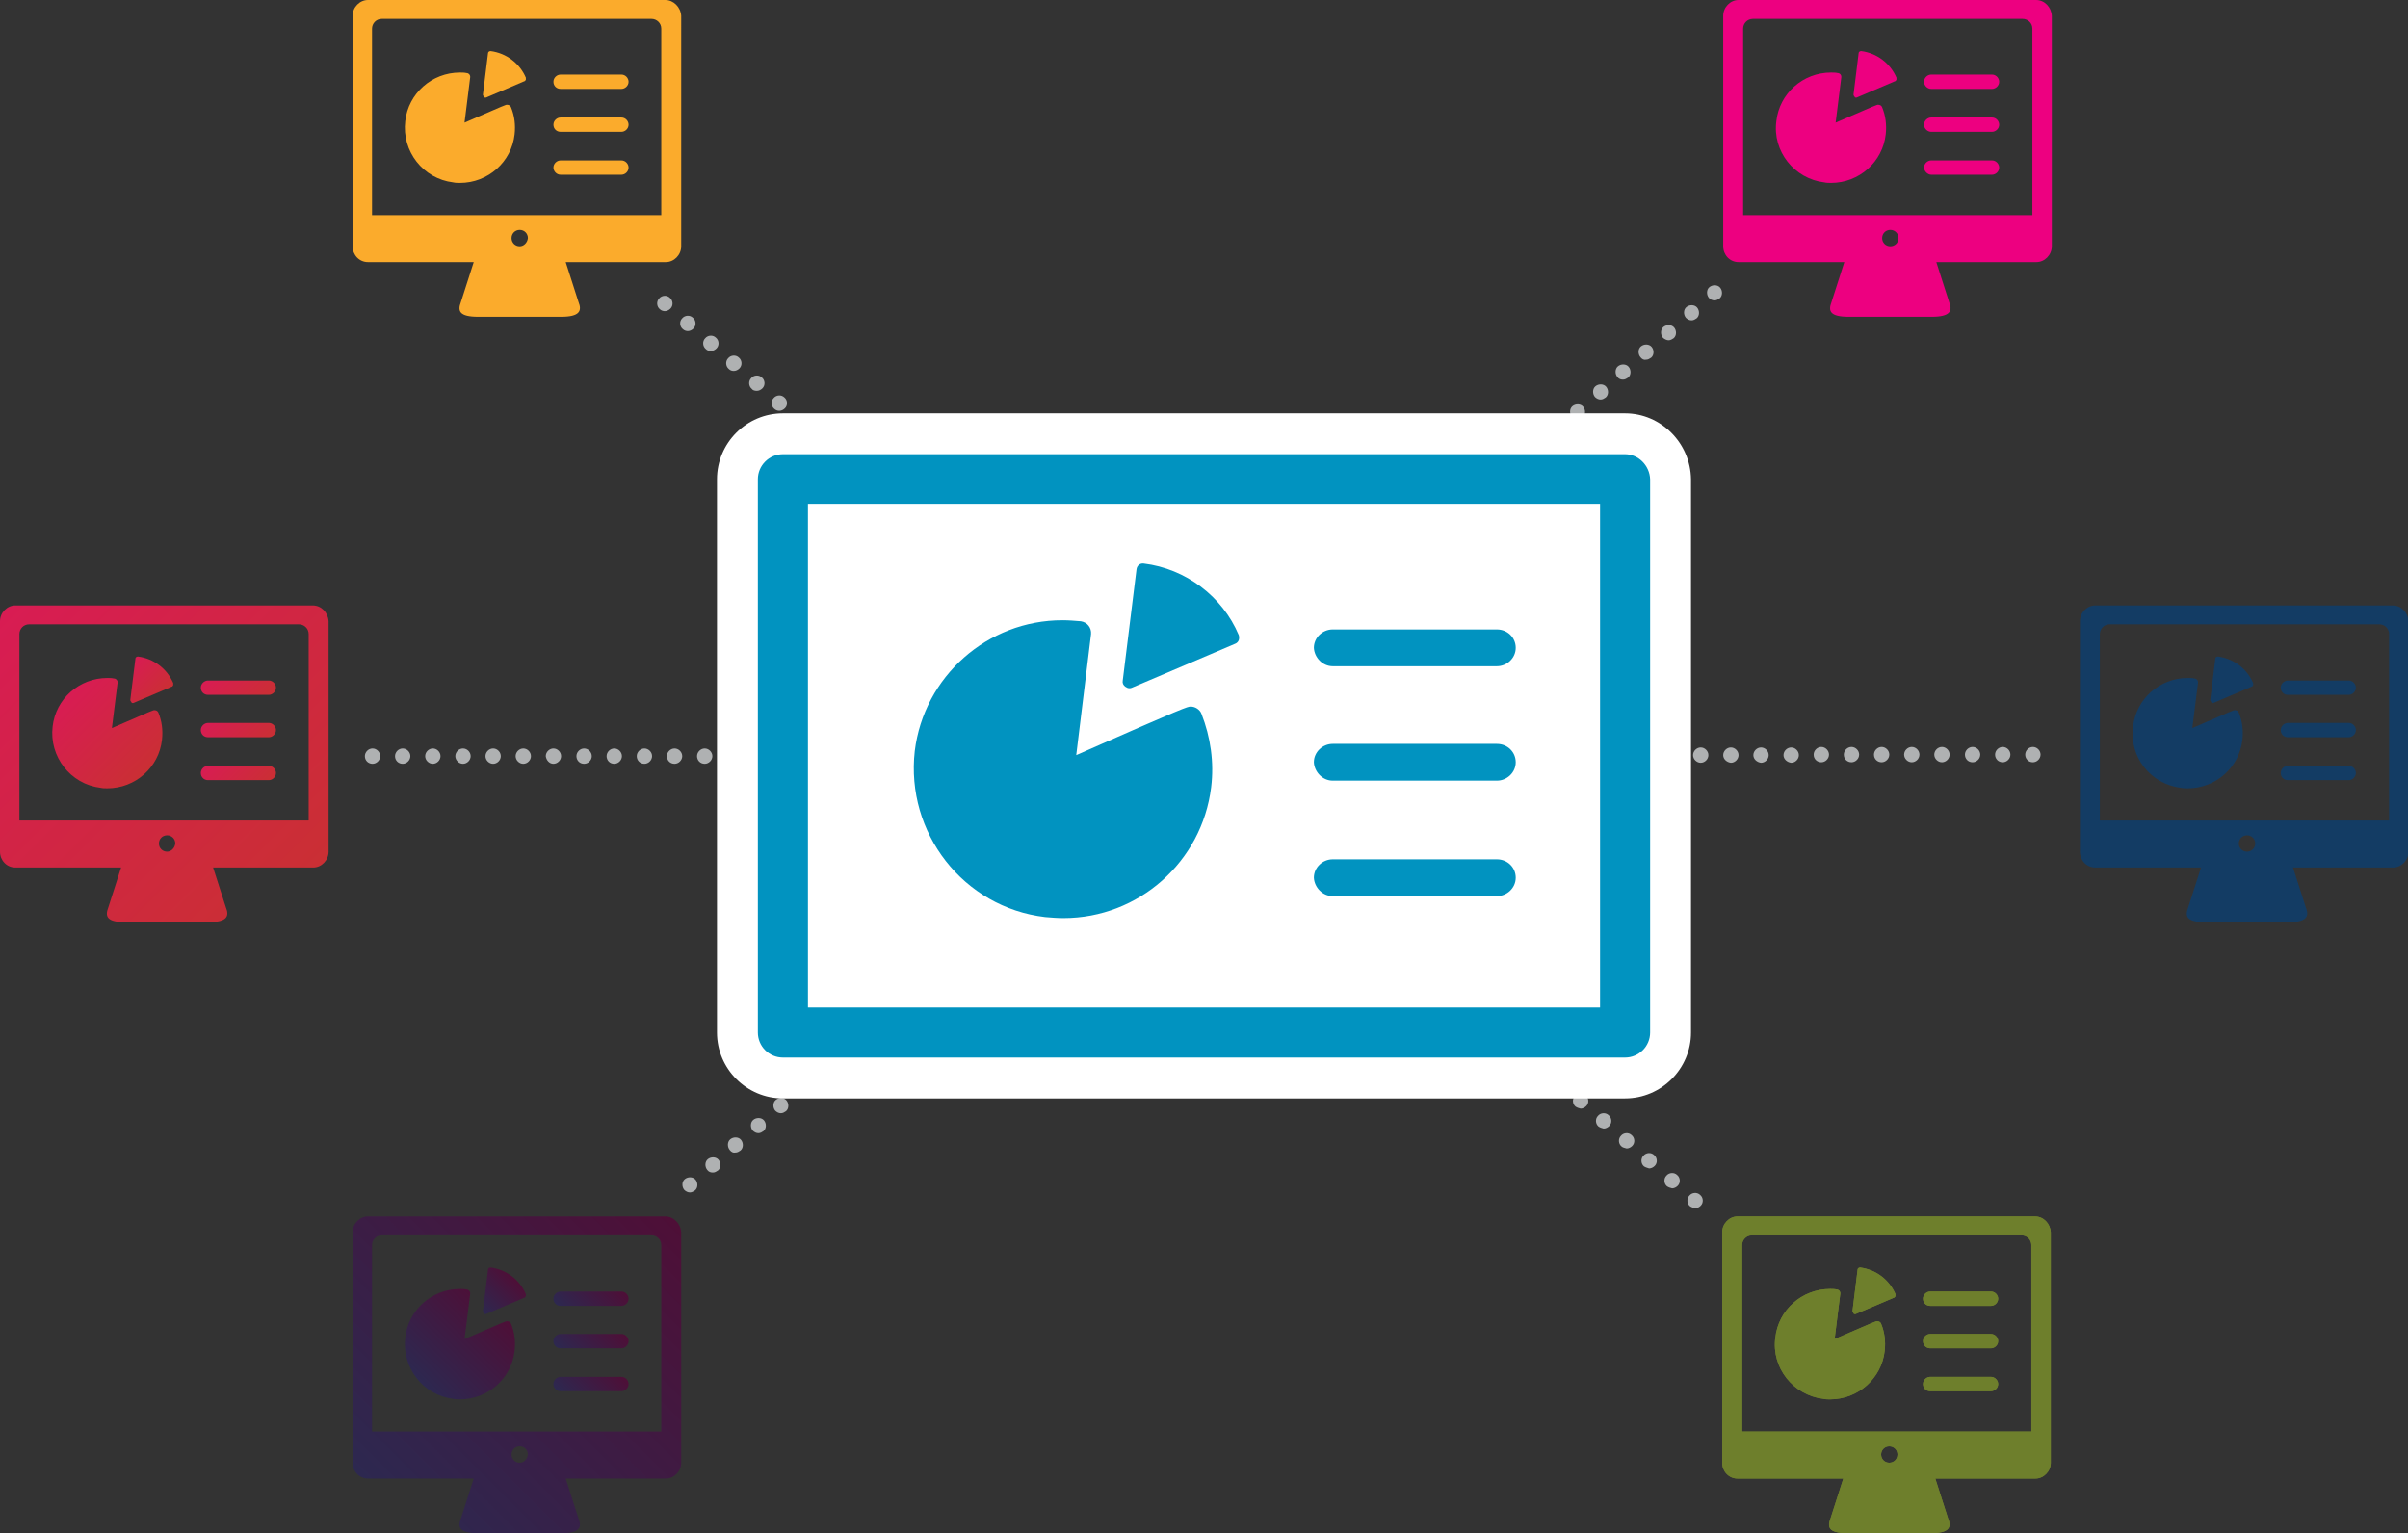<?xml version="1.0" encoding="utf-8"?>
<!-- Generator: Adobe Illustrator 18.0.0, SVG Export Plug-In . SVG Version: 6.00 Build 0)  -->
<!DOCTYPE svg PUBLIC "-//W3C//DTD SVG 1.1//EN" "http://www.w3.org/Graphics/SVG/1.1/DTD/svg11.dtd">
<svg version="1.1" id="Layer_1" xmlns="http://www.w3.org/2000/svg" xmlns:xlink="http://www.w3.org/1999/xlink" x="0px" y="0px"
	 viewBox="0 0 471.2 300.1" style="enable-background:new 0 0 471.2 300.1;" xml:space="preserve">
<rect x="0" y="0" width="471.2" height="300.1" fill="#333333" stroke="none"/>
<g>
	<g>
		<path style="fill:#AFB1B2;" d="M71.4,148c0-0.8,0.7-1.5,1.5-1.5l0,0c0.8,0,1.5,0.7,1.5,1.5l0,0c0,0.8-0.7,1.5-1.5,1.5l0,0
			C72.1,149.5,71.4,148.9,71.4,148z"/>
		<path style="fill:#AFB1B2;" d="M77.3,148c0-0.8,0.7-1.5,1.5-1.5l0,0c0.8,0,1.5,0.7,1.5,1.5l0,0c0,0.8-0.7,1.5-1.5,1.5l0,0
			C78,149.5,77.3,148.9,77.3,148z"/>
		<path style="fill:#AFB1B2;" d="M83.2,148c0-0.8,0.7-1.5,1.5-1.5l0,0c0.8,0,1.5,0.7,1.5,1.5l0,0c0,0.8-0.7,1.5-1.5,1.5l0,0
			C83.9,149.5,83.2,148.8,83.2,148z"/>
		<path style="fill:#AFB1B2;" d="M89.1,148c0-0.8,0.7-1.5,1.5-1.5l0,0c0.8,0,1.5,0.7,1.5,1.5l0,0c0,0.8-0.7,1.5-1.5,1.5l0,0
			C89.8,149.5,89.1,148.8,89.1,148z"/>
		<path style="fill:#AFB1B2;" d="M95,148c0-0.8,0.7-1.5,1.5-1.5l0,0c0.8,0,1.5,0.7,1.5,1.5l0,0c0,0.8-0.7,1.5-1.5,1.5l0,0
			C95.7,149.5,95,148.8,95,148z"/>
		<path style="fill:#AFB1B2;" d="M100.9,148c0-0.8,0.7-1.5,1.5-1.5l0,0c0.8,0,1.5,0.7,1.5,1.5l0,0c0,0.8-0.7,1.5-1.5,1.5l0,0
			C101.6,149.5,100.9,148.8,100.9,148z"/>
		<path style="fill:#AFB1B2;" d="M106.8,148c0-0.8,0.7-1.5,1.5-1.5l0,0c0.8,0,1.5,0.7,1.5,1.5l0,0c0,0.8-0.7,1.5-1.5,1.5l0,0
			C107.5,149.5,106.9,148.8,106.8,148z"/>
		<path style="fill:#AFB1B2;" d="M112.8,148c0-0.8,0.7-1.5,1.5-1.5l0,0c0.8,0,1.5,0.7,1.5,1.5l0,0c0,0.8-0.7,1.5-1.5,1.5l0,0
			C113.4,149.5,112.8,148.8,112.8,148z"/>
		<path style="fill:#AFB1B2;" d="M118.7,148c0-0.8,0.7-1.5,1.5-1.5l0,0c0.8,0,1.5,0.7,1.5,1.5l0,0c0,0.8-0.7,1.5-1.5,1.5l0,0
			C119.3,149.5,118.7,148.8,118.7,148z"/>
		<path style="fill:#AFB1B2;" d="M124.6,148c0-0.8,0.7-1.5,1.5-1.5l0,0c0.8,0,1.5,0.7,1.5,1.5l0,0c0,0.8-0.7,1.5-1.5,1.5l0,0
			C125.2,149.5,124.6,148.8,124.6,148z"/>
		<path style="fill:#AFB1B2;" d="M130.5,148c0-0.8,0.7-1.5,1.5-1.5l0,0c0.8,0,1.5,0.7,1.5,1.5l0,0c0,0.8-0.7,1.5-1.5,1.5l0,0
			C131.1,149.5,130.5,148.8,130.5,148z"/>
		<path style="fill:#AFB1B2;" d="M136.4,148c0-0.8,0.7-1.5,1.5-1.5l0,0c0.8,0,1.5,0.7,1.5,1.5l0,0c0,0.8-0.7,1.5-1.5,1.5l0,0
			C137,149.5,136.4,148.8,136.4,148z"/>
		<path style="fill:#AFB1B2;" d="M331.3,147.8c0-0.8,0.7-1.5,1.5-1.5l0,0c0.8,0,1.5,0.7,1.5,1.5l0,0c0,0.8-0.7,1.5-1.5,1.5l0,0
			C332,149.3,331.3,148.6,331.3,147.8z"/>
		<path style="fill:#AFB1B2;" d="M337.2,147.8c0-0.8,0.7-1.5,1.5-1.5l0,0c0.8,0,1.5,0.7,1.5,1.5l0,0c0,0.8-0.7,1.5-1.5,1.5l0,0
			C337.9,149.2,337.2,148.6,337.2,147.8z"/>
		<path style="fill:#AFB1B2;" d="M343.1,147.8c0-0.8,0.7-1.5,1.5-1.5l0,0c0.8,0,1.5,0.7,1.5,1.5l0,0c0,0.8-0.7,1.5-1.5,1.5l0,0
			C343.8,149.2,343.1,148.6,343.1,147.8z"/>
		<path style="fill:#AFB1B2;" d="M349,147.8c0-0.8,0.7-1.5,1.5-1.5l0,0c0.8,0,1.5,0.7,1.5,1.5l0,0c0,0.8-0.7,1.5-1.5,1.5l0,0
			C349.7,149.2,349,148.6,349,147.8z"/>
		<path style="fill:#AFB1B2;" d="M354.9,147.7c0-0.8,0.7-1.5,1.5-1.5l0,0c0.8,0,1.5,0.7,1.5,1.5l0,0c0,0.8-0.7,1.5-1.5,1.5l0,0
			C355.6,149.2,354.9,148.6,354.9,147.7z"/>
		<path style="fill:#AFB1B2;" d="M360.8,147.7c0-0.8,0.7-1.5,1.5-1.5l0,0c0.8,0,1.5,0.7,1.5,1.5l0,0c0,0.8-0.7,1.5-1.5,1.5l0,0
			C361.5,149.2,360.8,148.6,360.8,147.7z"/>
		<path style="fill:#AFB1B2;" d="M366.7,147.7c0-0.8,0.7-1.5,1.5-1.5l0,0c0.8,0,1.5,0.7,1.5,1.5l0,0c0,0.8-0.7,1.5-1.5,1.5l0,0
			C367.4,149.2,366.7,148.6,366.7,147.7z"/>
		<path style="fill:#AFB1B2;" d="M372.6,147.7c0-0.8,0.7-1.5,1.5-1.5l0,0c0.8,0,1.5,0.7,1.5,1.5l0,0c0,0.8-0.7,1.5-1.5,1.5l0,0
			C373.3,149.2,372.6,148.5,372.6,147.7z"/>
		<path style="fill:#AFB1B2;" d="M378.5,147.7c0-0.8,0.7-1.5,1.5-1.5l0,0c0.8,0,1.5,0.7,1.5,1.5l0,0c0,0.8-0.7,1.5-1.5,1.5l0,0
			C379.2,149.2,378.5,148.5,378.5,147.7z"/>
		<path style="fill:#AFB1B2;" d="M384.5,147.7c0-0.8,0.7-1.5,1.5-1.5l0,0c0.8,0,1.5,0.7,1.5,1.5l0,0c0,0.8-0.7,1.5-1.5,1.5l0,0
			C385.1,149.2,384.5,148.5,384.5,147.7z"/>
		<path style="fill:#AFB1B2;" d="M390.4,147.7c0-0.8,0.7-1.5,1.5-1.5l0,0c0.8,0,1.5,0.7,1.5,1.5l0,0c0,0.8-0.7,1.5-1.5,1.5l0,0
			C391,149.2,390.4,148.5,390.4,147.7z"/>
		<path style="fill:#AFB1B2;" d="M396.3,147.7c0-0.8,0.7-1.5,1.5-1.5l0,0c0.8,0,1.5,0.7,1.5,1.5l0,0c0,0.8-0.7,1.5-1.5,1.5l0,0
			C396.9,149.2,396.3,148.5,396.3,147.7z"/>
	</g>
	<g>
		<path style="fill:#AFB1B2;" d="M330.7,236.1c-0.6-0.5-0.7-1.5-0.1-2.1l0,0c0.5-0.6,1.5-0.7,2.1-0.1l0,0c0.6,0.5,0.7,1.5,0.1,2.1
			l0,0c-0.3,0.3-0.7,0.5-1.1,0.5l0,0C331.3,236.4,331,236.3,330.7,236.1z"/>
		<path style="fill:#AFB1B2;" d="M326.2,232.2c-0.6-0.5-0.7-1.5-0.1-2.1l0,0c0.5-0.6,1.5-0.7,2.1-0.1l0,0c0.6,0.5,0.7,1.5,0.1,2.1
			l0,0c-0.3,0.3-0.7,0.5-1.1,0.5l0,0C326.8,232.5,326.5,232.4,326.2,232.2z"/>
		<path style="fill:#AFB1B2;" d="M321.7,228.3c-0.6-0.5-0.7-1.5-0.1-2.1l0,0c0.5-0.6,1.5-0.7,2.1-0.1l0,0c0.6,0.5,0.7,1.5,0.1,2.1
			l0,0c-0.3,0.3-0.7,0.5-1.1,0.5l0,0C322.4,228.6,322,228.5,321.7,228.3z"/>
		<path style="fill:#AFB1B2;" d="M317.3,224.4c-0.6-0.5-0.7-1.5-0.1-2.1l0,0c0.5-0.6,1.5-0.7,2.1-0.1l0,0c0.6,0.5,0.7,1.5,0.1,2.1
			l0,0c-0.3,0.3-0.7,0.5-1.1,0.5l0,0C317.9,224.7,317.5,224.6,317.3,224.4z"/>
		<path style="fill:#AFB1B2;" d="M312.8,220.5c-0.6-0.5-0.7-1.5-0.1-2.1l0,0c0.5-0.6,1.5-0.7,2.1-0.1l0,0c0.6,0.5,0.7,1.5,0.1,2.1
			l0,0c-0.3,0.3-0.7,0.5-1.1,0.5l0,0C313.4,220.8,313.1,220.7,312.8,220.5z"/>
		<path style="fill:#AFB1B2;" d="M308.3,216.6c-0.6-0.5-0.7-1.5-0.1-2.1l0,0c0.5-0.6,1.5-0.7,2.1-0.1l0,0c0.6,0.5,0.7,1.5,0.1,2.1
			l0,0c-0.3,0.3-0.7,0.5-1.1,0.5l0,0C308.9,216.9,308.6,216.8,308.3,216.6z"/>
		<path style="fill:#AFB1B2;" d="M151.5,80c-0.6-0.5-0.7-1.5-0.1-2.1l0,0c0.5-0.6,1.5-0.7,2.1-0.1l0,0c0.6,0.5,0.7,1.5,0.1,2.1l0,0
			c-0.3,0.3-0.7,0.5-1.1,0.5l0,0C152.2,80.4,151.8,80.3,151.5,80z"/>
		<path style="fill:#AFB1B2;" d="M147.1,76.1c-0.6-0.5-0.7-1.5-0.1-2.1l0,0c0.5-0.6,1.5-0.7,2.1-0.1l0,0c0.6,0.5,0.7,1.5,0.1,2.1
			l0,0c-0.3,0.3-0.7,0.5-1.1,0.5l0,0C147.7,76.5,147.3,76.4,147.1,76.1z"/>
		<path style="fill:#AFB1B2;" d="M142.6,72.2c-0.6-0.5-0.7-1.5-0.1-2.1l0,0c0.5-0.6,1.5-0.7,2.1-0.1l0,0c0.6,0.5,0.7,1.5,0.1,2.1
			l0,0c-0.3,0.3-0.7,0.5-1.1,0.5l0,0C143.2,72.6,142.9,72.5,142.6,72.2z"/>
		<path style="fill:#AFB1B2;" d="M138.1,68.3c-0.6-0.5-0.7-1.5-0.1-2.1l0,0c0.5-0.6,1.5-0.7,2.1-0.1l0,0c0.6,0.5,0.7,1.5,0.1,2.1
			l0,0c-0.3,0.3-0.7,0.5-1.1,0.5l0,0C138.7,68.7,138.4,68.6,138.1,68.3z"/>
		<path style="fill:#AFB1B2;" d="M133.6,64.4c-0.6-0.5-0.7-1.5-0.1-2.1l0,0c0.5-0.6,1.5-0.7,2.1-0.1l0,0c0.6,0.5,0.7,1.5,0.1,2.1
			l0,0c-0.3,0.3-0.7,0.5-1.1,0.5l0,0C134.3,64.8,133.9,64.7,133.6,64.4z"/>
		<path style="fill:#AFB1B2;" d="M129.1,60.5c-0.6-0.5-0.7-1.5-0.1-2.1l0,0c0.5-0.6,1.5-0.7,2.1-0.1l0,0c0.6,0.5,0.7,1.5,0.1,2.1
			l0,0c-0.3,0.3-0.7,0.5-1.1,0.5l0,0C129.8,60.9,129.4,60.8,129.1,60.5z"/>
	</g>
	<g>
		<path style="fill:#AFB1B2;" d="M133.9,232.9c-0.5-0.6-0.5-1.6,0.1-2.1l0,0c0.6-0.5,1.6-0.5,2.1,0.1l0,0c0.5,0.6,0.5,1.6-0.1,2.1
			l0,0c-0.3,0.2-0.6,0.4-1,0.4l0,0C134.6,233.4,134.2,233.2,133.9,232.9z"/>
		<path style="fill:#AFB1B2;" d="M138.4,229c-0.5-0.6-0.5-1.6,0.1-2.1l0,0c0.6-0.5,1.6-0.5,2.1,0.1l0,0c0.5,0.6,0.5,1.6-0.1,2.1l0,0
			c-0.3,0.2-0.6,0.4-1,0.4l0,0C139.1,229.5,138.7,229.4,138.4,229z"/>
		<path style="fill:#AFB1B2;" d="M142.8,225.1c-0.5-0.6-0.5-1.6,0.1-2.1l0,0c0.6-0.5,1.6-0.5,2.1,0.1l0,0c0.5,0.6,0.5,1.6-0.1,2.1
			l0,0c-0.3,0.2-0.6,0.4-1,0.4l0,0C143.5,225.7,143.1,225.5,142.8,225.1z"/>
		<path style="fill:#AFB1B2;" d="M147.3,221.3c-0.5-0.6-0.5-1.6,0.1-2.1l0,0c0.6-0.5,1.6-0.5,2.1,0.1l0,0c0.5,0.6,0.5,1.6-0.1,2.1
			l0,0c-0.3,0.2-0.6,0.4-1,0.4l0,0C148,221.8,147.6,221.6,147.3,221.3z"/>
		<path style="fill:#AFB1B2;" d="M151.7,217.4c-0.5-0.6-0.5-1.6,0.1-2.1l0,0c0.6-0.5,1.6-0.5,2.1,0.1l0,0c0.5,0.6,0.5,1.6-0.1,2.1
			l0,0c-0.3,0.2-0.6,0.4-1,0.4l0,0C152.4,217.9,152,217.7,151.7,217.4z"/>
		<path style="fill:#AFB1B2;" d="M307.6,81.6c-0.5-0.6-0.5-1.6,0.1-2.1l0,0c0.6-0.5,1.6-0.5,2.1,0.1l0,0c0.5,0.6,0.5,1.6-0.1,2.1
			l0,0c-0.3,0.2-0.6,0.4-1,0.4l0,0C308.3,82.1,307.9,81.9,307.6,81.6z"/>
		<path style="fill:#AFB1B2;" d="M312.1,77.7c-0.5-0.6-0.5-1.6,0.1-2.1l0,0c0.6-0.5,1.6-0.5,2.1,0.1l0,0c0.5,0.6,0.5,1.6-0.1,2.1
			l0,0c-0.3,0.2-0.6,0.4-1,0.4l0,0C312.8,78.2,312.4,78,312.1,77.7z"/>
		<path style="fill:#AFB1B2;" d="M316.5,73.8c-0.5-0.6-0.5-1.6,0.1-2.1l0,0c0.6-0.5,1.6-0.5,2.1,0.1l0,0c0.5,0.6,0.5,1.6-0.1,2.1
			l0,0c-0.3,0.2-0.6,0.4-1,0.4l0,0C317.2,74.3,316.8,74.2,316.5,73.8z"/>
		<path style="fill:#AFB1B2;" d="M321,69.9c-0.5-0.6-0.5-1.6,0.1-2.1l0,0c0.6-0.5,1.6-0.5,2.1,0.1l0,0c0.5,0.6,0.5,1.6-0.1,2.1l0,0
			c-0.3,0.2-0.6,0.4-1,0.4l0,0C321.7,70.5,321.3,70.3,321,69.9z"/>
		<path style="fill:#AFB1B2;" d="M325.4,66.1c-0.5-0.6-0.5-1.6,0.1-2.1l0,0c0.6-0.5,1.6-0.5,2.1,0.1l0,0c0.5,0.6,0.5,1.6-0.1,2.1
			l0,0c-0.3,0.2-0.6,0.4-1,0.4l0,0C326.2,66.6,325.7,66.4,325.4,66.1z"/>
		<path style="fill:#AFB1B2;" d="M329.9,62.2c-0.5-0.6-0.5-1.6,0.1-2.1l0,0c0.6-0.5,1.6-0.5,2.1,0.1l0,0c0.5,0.6,0.5,1.6-0.1,2.1
			l0,0c-0.3,0.2-0.6,0.4-1,0.4l0,0C330.6,62.7,330.2,62.5,329.9,62.2z"/>
		<path style="fill:#AFB1B2;" d="M334.4,58.3c-0.5-0.6-0.5-1.6,0.1-2.1l0,0c0.6-0.5,1.6-0.5,2.1,0.1l0,0c0.5,0.6,0.5,1.6-0.1,2.1
			l0,0c-0.3,0.2-0.6,0.4-1,0.4l0,0C335.1,58.8,334.6,58.6,334.4,58.3z"/>
	</g>
	<g>
		<g>
			<path style="fill:#6E7F2C;" d="M398.2,238.1H340c-1.6,0-3,1.4-3,3.1v45.1c0,1.7,1.3,3.1,3,3.1h20.7l-2.5,7.8
				c-0.7,1.8-0.3,2.9,3.4,2.9h8.1l0,0h8.1c3.7,0,4.1-1.2,3.4-2.9l-2.5-7.8h19.6c1.6,0,3-1.4,3-3.1v-45.1
				C401.2,239.5,399.9,238.1,398.2,238.1z M369.7,286.3c-0.9,0-1.6-0.7-1.6-1.6c0-0.9,0.7-1.6,1.6-1.6c0.9,0,1.6,0.7,1.6,1.6
				C371.3,285.6,370.6,286.3,369.7,286.3z M397.4,280.2h-56.5v-36.5c0-1,0.8-1.9,1.9-1.9h52.8c1,0,1.9,0.8,1.9,1.9V280.2z"/>
			<path style="fill:#6E7F2C;" d="M356.8,273.8c0.4,0.1,0.9,0.1,1.3,0.1c5.5,0,10.1-4.1,10.7-9.5c0.2-1.8,0-3.6-0.7-5.3
				c-0.1-0.3-0.4-0.5-0.8-0.5c-0.2,0-0.3,0-8.3,3.5l1.1-8.8c0.1-0.5-0.3-0.9-0.7-0.9c-0.4-0.1-0.9-0.1-1.3-0.1
				c-5.5,0-10.1,4.1-10.7,9.5C346.6,267.7,350.9,273.1,356.8,273.8z"/>
			<path style="fill:#6E7F2C;" d="M362.9,257.2c0.1,0,0.1,0,0.2,0l7.5-3.2c0.1,0,0.2-0.1,0.3-0.3c0-0.1,0-0.3,0-0.4
				c-1.2-2.8-3.8-4.8-6.9-5.2c-0.3,0-0.5,0.2-0.5,0.4l-1,8.1c0,0.2,0.1,0.3,0.2,0.4C362.7,257.1,362.8,257.2,362.9,257.2z"/>
			<path style="fill:#6E7F2C;" d="M377.7,272.3h11.9c0.7,0,1.4-0.6,1.4-1.4c0-0.7-0.6-1.4-1.4-1.4h-11.9c-0.7,0-1.4,0.6-1.4,1.4
				C376.3,271.7,376.9,272.3,377.7,272.3z"/>
			<path style="fill:#6E7F2C;" d="M377.7,263.9h11.9c0.7,0,1.4-0.6,1.4-1.4c0-0.7-0.6-1.4-1.4-1.4h-11.9c-0.7,0-1.4,0.6-1.4,1.4
				C376.3,263.3,376.9,263.9,377.7,263.9z"/>
			<path style="fill:#6E7F2C;" d="M377.7,255.6h11.9c0.7,0,1.4-0.6,1.4-1.4c0-0.7-0.6-1.4-1.4-1.4h-11.9c-0.7,0-1.4,0.6-1.4,1.4
				C376.3,255,376.9,255.6,377.7,255.6z"/>
		</g>
		<g>
			<path style="fill:#6E7F2C;" d="M398.2,238.1H340c-1.6,0-3,1.4-3,3.1v45.1c0,1.7,1.3,3.1,3,3.1h20.7l-2.5,7.8
				c-0.7,1.8-0.3,2.9,3.4,2.9h8.1l0,0h8.1c3.7,0,4.1-1.2,3.4-2.9l-2.5-7.8h19.6c1.6,0,3-1.4,3-3.1v-45.1
				C401.2,239.5,399.9,238.1,398.2,238.1z M369.7,286.3c-0.9,0-1.6-0.7-1.6-1.6c0-0.9,0.7-1.6,1.6-1.6c0.9,0,1.6,0.7,1.6,1.6
				C371.3,285.6,370.6,286.3,369.7,286.3z M397.4,280.2h-56.5v-36.5c0-1,0.8-1.9,1.9-1.9h52.8c1,0,1.9,0.8,1.9,1.9V280.2z"/>
			<path style="fill:#6E7F2C;" d="M356.8,273.8c0.4,0.1,0.9,0.1,1.3,0.1c5.5,0,10.1-4.1,10.7-9.5c0.2-1.8,0-3.6-0.7-5.3
				c-0.1-0.3-0.4-0.5-0.8-0.5c-0.2,0-0.3,0-8.3,3.5l1.1-8.8c0.1-0.5-0.3-0.9-0.7-0.9c-0.4-0.1-0.9-0.1-1.3-0.1
				c-5.5,0-10.1,4.1-10.7,9.5C346.6,267.7,350.9,273.1,356.8,273.8z"/>
			<path style="fill:#6E7F2C;" d="M362.9,257.2c0.1,0,0.1,0,0.2,0l7.5-3.2c0.1,0,0.2-0.1,0.3-0.3c0-0.1,0-0.3,0-0.4
				c-1.2-2.8-3.8-4.8-6.9-5.2c-0.3,0-0.5,0.2-0.5,0.4l-1,8.1c0,0.2,0.1,0.3,0.2,0.4C362.7,257.1,362.8,257.2,362.9,257.2z"/>
			<path style="fill:#6E7F2C;" d="M377.7,272.3h11.9c0.7,0,1.4-0.6,1.4-1.4c0-0.7-0.6-1.4-1.4-1.4h-11.9c-0.7,0-1.4,0.6-1.4,1.4
				C376.3,271.7,376.9,272.3,377.7,272.3z"/>
			<path style="fill:#6E7F2C;" d="M377.7,263.9h11.9c0.7,0,1.4-0.6,1.4-1.4c0-0.7-0.6-1.4-1.4-1.4h-11.9c-0.7,0-1.4,0.6-1.4,1.4
				C376.3,263.3,376.9,263.9,377.7,263.9z"/>
			<path style="fill:#6E7F2C;" d="M377.7,255.6h11.9c0.7,0,1.4-0.6,1.4-1.4c0-0.7-0.6-1.4-1.4-1.4h-11.9c-0.7,0-1.4,0.6-1.4,1.4
				C376.3,255,376.9,255.6,377.7,255.6z"/>
		</g>
	</g>
	<g>
		<g>
			<path style="fill:#133C64;" d="M468.2,118.5H410c-1.6,0-3,1.4-3,3.1v45.1c0,1.7,1.3,3.1,3,3.1h20.7l-2.5,7.8
				c-0.7,1.8-0.3,2.9,3.4,2.9h8.1l0,0h8.1c3.7,0,4.1-1.2,3.4-2.9l-2.5-7.8h19.6c1.6,0,3-1.4,3-3.1v-45.1
				C471.2,119.9,469.9,118.5,468.2,118.5z M439.7,166.7c-0.9,0-1.6-0.7-1.6-1.6c0-0.9,0.7-1.6,1.6-1.6c0.9,0,1.6,0.7,1.6,1.6
				C441.3,166,440.6,166.7,439.7,166.7z M467.4,160.6h-56.5v-36.5c0-1,0.8-1.9,1.9-1.9h52.8c1,0,1.9,0.8,1.9,1.9V160.6z"/>
			<path style="fill:#133C64;" d="M426.8,154.2c0.4,0.1,0.9,0.1,1.3,0.1c5.5,0,10.1-4.1,10.7-9.5c0.2-1.8,0-3.6-0.7-5.3
				c-0.1-0.3-0.4-0.5-0.8-0.5c-0.2,0-0.3,0-8.3,3.5l1.1-8.8c0.1-0.5-0.3-0.9-0.7-0.9c-0.4-0.1-0.9-0.1-1.3-0.1
				c-5.5,0-10.1,4.1-10.7,9.5C416.6,148.1,420.8,153.5,426.8,154.2z"/>
			<path style="fill:#133C64;" d="M432.9,137.6c0.1,0,0.1,0,0.2,0l7.5-3.2c0.1,0,0.2-0.1,0.3-0.3c0-0.1,0-0.3,0-0.4
				c-1.2-2.8-3.8-4.8-6.9-5.2c-0.3,0-0.5,0.2-0.5,0.4l-1,8.1c0,0.2,0.1,0.3,0.2,0.4C432.7,137.5,432.8,137.6,432.9,137.6z"/>
			<path style="fill:#133C64;" d="M447.7,152.7h11.9c0.7,0,1.4-0.6,1.4-1.4c0-0.7-0.6-1.4-1.4-1.4h-11.9c-0.7,0-1.4,0.6-1.4,1.4
				C446.3,152.1,446.9,152.7,447.7,152.7z"/>
			<path style="fill:#133C64;" d="M447.7,144.3h11.9c0.7,0,1.4-0.6,1.4-1.4c0-0.7-0.6-1.4-1.4-1.4h-11.9c-0.7,0-1.4,0.6-1.4,1.4
				C446.3,143.7,446.9,144.3,447.7,144.3z"/>
			<path style="fill:#133C64;" d="M447.7,136h11.9c0.7,0,1.4-0.6,1.4-1.4c0-0.7-0.6-1.4-1.4-1.4h-11.9c-0.7,0-1.4,0.6-1.4,1.4
				C446.3,135.4,446.9,136,447.7,136z"/>
		</g>
	</g>
	<g>
		<g>
			<path style="fill:#ED0080;" d="M398.4,0h-58.2c-1.6,0-3,1.4-3,3.1v45.1c0,1.7,1.3,3.1,3,3.1h20.7l-2.5,7.8
				c-0.7,1.8-0.3,2.9,3.4,2.9h8.1l0,0h8.1c3.7,0,4.1-1.2,3.4-2.9l-2.5-7.8h19.6c1.6,0,3-1.4,3-3.1V3.1C401.4,1.4,400.1,0,398.4,0z
				 M369.9,48.2c-0.9,0-1.6-0.7-1.6-1.6c0-0.9,0.7-1.6,1.6-1.6c0.9,0,1.6,0.7,1.6,1.6C371.5,47.5,370.8,48.2,369.9,48.2z
				 M397.6,42.1h-56.5V5.6c0-1,0.8-1.9,1.9-1.9h52.8c1,0,1.9,0.8,1.9,1.9V42.1z"/>
			<path style="fill:#ED0080;" d="M357,35.7c0.4,0.1,0.9,0.1,1.3,0.1c5.5,0,10.1-4.1,10.7-9.5c0.2-1.8,0-3.6-0.7-5.3
				c-0.1-0.3-0.4-0.5-0.8-0.5c-0.2,0-0.3,0-8.3,3.5l1.1-8.8c0.1-0.5-0.3-0.9-0.7-0.9c-0.4-0.1-0.9-0.1-1.3-0.1
				c-5.5,0-10.1,4.1-10.7,9.5C346.8,29.6,351.1,35,357,35.7z"/>
			<path style="fill:#ED0080;" d="M363.1,19.1c0.1,0,0.1,0,0.2,0l7.5-3.2c0.1,0,0.2-0.1,0.3-0.3c0-0.1,0-0.3,0-0.4
				c-1.2-2.8-3.8-4.8-6.9-5.2c-0.3,0-0.5,0.2-0.5,0.4l-1,8.1c0,0.2,0.1,0.3,0.2,0.4C362.9,19,363,19.1,363.1,19.1z"/>
			<path style="fill:#ED0080;" d="M377.9,34.2h11.9c0.7,0,1.4-0.6,1.4-1.4c0-0.7-0.6-1.4-1.4-1.4h-11.9c-0.7,0-1.4,0.6-1.4,1.4
				C376.5,33.5,377.2,34.2,377.9,34.2z"/>
			<path style="fill:#ED0080;" d="M377.9,25.8h11.9c0.7,0,1.4-0.6,1.4-1.4c0-0.7-0.6-1.4-1.4-1.4h-11.9c-0.7,0-1.4,0.6-1.4,1.4
				C376.5,25.2,377.2,25.8,377.9,25.8z"/>
			<path style="fill:#ED0080;" d="M377.9,17.4h11.9c0.7,0,1.4-0.6,1.4-1.4c0-0.7-0.6-1.4-1.4-1.4h-11.9c-0.7,0-1.4,0.6-1.4,1.4
				C376.5,16.8,377.2,17.4,377.9,17.4z"/>
		</g>
	</g>
	<g>
		<g>
			<linearGradient id="SVGID_1_" gradientUnits="userSpaceOnUse" x1="73.116" y1="291.73" x2="129.069" y2="235.777">
				<stop  offset="0" style="stop-color:#2D2850"/>
				<stop  offset="1" style="stop-color:#4E0F37"/>
			</linearGradient>
			<path style="fill:url(#SVGID_1_);" d="M130.2,238.1H72c-1.6,0-3,1.4-3,3.1v45.1c0,1.7,1.3,3.1,3,3.1h20.7l-2.5,7.8
				c-0.7,1.8-0.3,2.9,3.4,2.9h8.1l0,0h8.1c3.7,0,4.1-1.2,3.4-2.9l-2.5-7.8h19.6c1.6,0,3-1.4,3-3.1v-45.1
				C133.2,239.5,131.8,238.1,130.2,238.1z M101.7,286.3c-0.9,0-1.6-0.7-1.6-1.6c0-0.9,0.7-1.6,1.6-1.6c0.9,0,1.6,0.7,1.6,1.6
				C103.2,285.6,102.5,286.3,101.7,286.3z M129.4,280.2H72.8v-36.5c0-1,0.8-1.9,1.9-1.9h52.8c1,0,1.9,0.8,1.9,1.9V280.2z"/>
			<linearGradient id="SVGID_2_" gradientUnits="userSpaceOnUse" x1="82.412" y1="270.72" x2="97.131" y2="256.001">
				<stop  offset="0" style="stop-color:#2D2850"/>
				<stop  offset="1" style="stop-color:#4E0F37"/>
			</linearGradient>
			<path style="fill:url(#SVGID_2_);" d="M88.7,273.8c0.4,0.1,0.9,0.1,1.3,0.1c5.5,0,10.1-4.1,10.7-9.5c0.2-1.8,0-3.6-0.7-5.3
				c-0.1-0.3-0.4-0.5-0.8-0.5c-0.2,0-0.3,0-8.3,3.5l1.1-8.8c0.1-0.5-0.3-0.9-0.7-0.9c-0.4-0.1-0.9-0.1-1.3-0.1
				c-5.5,0-10.1,4.1-10.7,9.5C78.6,267.7,82.8,273.1,88.7,273.8z"/>
			<linearGradient id="SVGID_3_" gradientUnits="userSpaceOnUse" x1="93.86" y1="256.353" x2="100.304" y2="249.91">
				<stop  offset="0" style="stop-color:#2D2850"/>
				<stop  offset="1" style="stop-color:#4E0F37"/>
			</linearGradient>
			<path style="fill:url(#SVGID_3_);" d="M94.9,257.2c0.1,0,0.1,0,0.2,0l7.5-3.2c0.1,0,0.2-0.1,0.3-0.3c0-0.1,0-0.3,0-0.4
				c-1.2-2.8-3.8-4.8-6.9-5.2c-0.3,0-0.5,0.2-0.5,0.4l-1,8.1c0,0.2,0.1,0.3,0.2,0.4C94.7,257.1,94.8,257.2,94.9,257.2z"/>
			<linearGradient id="SVGID_4_" gradientUnits="userSpaceOnUse" x1="111.687" y1="274.854" x2="119.567" y2="266.974">
				<stop  offset="0" style="stop-color:#2D2850"/>
				<stop  offset="1" style="stop-color:#4E0F37"/>
			</linearGradient>
			<path style="fill:url(#SVGID_4_);" d="M109.7,272.3h11.9c0.7,0,1.4-0.6,1.4-1.4c0-0.7-0.6-1.4-1.4-1.4h-11.9
				c-0.7,0-1.4,0.6-1.4,1.4C108.3,271.7,108.9,272.3,109.7,272.3z"/>
			<linearGradient id="SVGID_5_" gradientUnits="userSpaceOnUse" x1="111.687" y1="266.466" x2="119.567" y2="258.585">
				<stop  offset="0" style="stop-color:#2D2850"/>
				<stop  offset="1" style="stop-color:#4E0F37"/>
			</linearGradient>
			<path style="fill:url(#SVGID_5_);" d="M109.7,263.9h11.9c0.7,0,1.4-0.6,1.4-1.4c0-0.7-0.6-1.4-1.4-1.4h-11.9
				c-0.7,0-1.4,0.6-1.4,1.4C108.3,263.3,108.9,263.9,109.7,263.9z"/>
			<linearGradient id="SVGID_6_" gradientUnits="userSpaceOnUse" x1="111.687" y1="258.143" x2="119.567" y2="250.262">
				<stop  offset="0" style="stop-color:#2D2850"/>
				<stop  offset="1" style="stop-color:#4E0F37"/>
			</linearGradient>
			<path style="fill:url(#SVGID_6_);" d="M109.7,255.6h11.9c0.7,0,1.4-0.6,1.4-1.4c0-0.7-0.6-1.4-1.4-1.4h-11.9
				c-0.7,0-1.4,0.6-1.4,1.4C108.3,255,108.9,255.6,109.7,255.6z"/>
		</g>
	</g>
	<g>
		<g>
			<linearGradient id="SVGID_7_" gradientUnits="userSpaceOnUse" x1="4.117" y1="116.177" x2="60.07" y2="172.13">
				<stop  offset="0" style="stop-color:#D81C53"/>
				<stop  offset="1" style="stop-color:#CA2F34"/>
			</linearGradient>
			<path style="fill:url(#SVGID_7_);" d="M61.2,118.5H3c-1.6,0-3,1.4-3,3.1v45.1c0,1.7,1.3,3.1,3,3.1h20.7l-2.5,7.8
				c-0.7,1.8-0.3,2.9,3.4,2.9h8.1l0,0h8.1c3.7,0,4.1-1.2,3.4-2.9l-2.5-7.8h19.6c1.6,0,3-1.4,3-3.1v-45.1
				C64.2,119.9,62.9,118.5,61.2,118.5z M32.7,166.7c-0.9,0-1.6-0.7-1.6-1.6c0-0.9,0.7-1.6,1.6-1.6c0.9,0,1.6,0.7,1.6,1.6
				C34.2,166,33.5,166.7,32.7,166.7z M60.4,160.6H3.8v-36.5c0-1,0.8-1.9,1.9-1.9h52.8c1,0,1.9,0.8,1.9,1.9V160.6z"/>
			<linearGradient id="SVGID_8_" gradientUnits="userSpaceOnUse" x1="13.126" y1="136.114" x2="28.419" y2="151.407">
				<stop  offset="0" style="stop-color:#D81C53"/>
				<stop  offset="1" style="stop-color:#CA2F34"/>
			</linearGradient>
			<path style="fill:url(#SVGID_8_);" d="M19.7,154.2c0.4,0.1,0.9,0.1,1.3,0.1c5.5,0,10.1-4.1,10.7-9.5c0.2-1.8,0-3.6-0.7-5.3
				c-0.1-0.3-0.4-0.5-0.8-0.5c-0.2,0-0.3,0-8.3,3.5l1.1-8.8c0.1-0.5-0.3-0.9-0.7-0.9c-0.4-0.1-0.9-0.1-1.3-0.1
				c-5.5,0-10.1,4.1-10.7,9.5C9.6,148.1,13.8,153.5,19.7,154.2z"/>
			<linearGradient id="SVGID_9_" gradientUnits="userSpaceOnUse" x1="24.888" y1="130.336" x2="31.279" y2="136.727">
				<stop  offset="0" style="stop-color:#D81C53"/>
				<stop  offset="1" style="stop-color:#CA2F34"/>
			</linearGradient>
			<path style="fill:url(#SVGID_9_);" d="M25.9,137.6c0.1,0,0.1,0,0.2,0l7.5-3.2c0.1,0,0.2-0.1,0.3-0.3c0-0.1,0-0.3,0-0.4
				c-1.2-2.8-3.8-4.8-6.9-5.2c-0.3,0-0.5,0.2-0.5,0.4l-1,8.1c0,0.2,0.1,0.3,0.2,0.4C25.7,137.5,25.8,137.6,25.9,137.6z"/>
			<linearGradient id="SVGID_10_" gradientUnits="userSpaceOnUse" x1="42.688" y1="147.374" x2="50.569" y2="155.254">
				<stop  offset="0" style="stop-color:#D81C53"/>
				<stop  offset="1" style="stop-color:#CA2F34"/>
			</linearGradient>
			<path style="fill:url(#SVGID_10_);" d="M40.7,152.7h11.9c0.7,0,1.4-0.6,1.4-1.4c0-0.7-0.6-1.4-1.4-1.4H40.7
				c-0.7,0-1.4,0.6-1.4,1.4C39.3,152.1,39.9,152.7,40.7,152.7z"/>
			<linearGradient id="SVGID_11_" gradientUnits="userSpaceOnUse" x1="42.688" y1="138.985" x2="50.569" y2="146.866">
				<stop  offset="0" style="stop-color:#D81C53"/>
				<stop  offset="1" style="stop-color:#CA2F34"/>
			</linearGradient>
			<path style="fill:url(#SVGID_11_);" d="M40.7,144.3h11.9c0.7,0,1.4-0.6,1.4-1.4c0-0.7-0.6-1.4-1.4-1.4H40.7
				c-0.7,0-1.4,0.6-1.4,1.4C39.3,143.7,39.9,144.3,40.7,144.3z"/>
			<linearGradient id="SVGID_12_" gradientUnits="userSpaceOnUse" x1="42.688" y1="130.662" x2="50.569" y2="138.543">
				<stop  offset="0" style="stop-color:#D81C53"/>
				<stop  offset="1" style="stop-color:#CA2F34"/>
			</linearGradient>
			<path style="fill:url(#SVGID_12_);" d="M40.7,136h11.9c0.7,0,1.4-0.6,1.4-1.4c0-0.7-0.6-1.4-1.4-1.4H40.7c-0.7,0-1.4,0.6-1.4,1.4
				C39.3,135.4,39.9,136,40.7,136z"/>
		</g>
	</g>
	<g>
		<g>
			<path style="fill:#FBAB2C;" d="M130.2,0H72c-1.6,0-3,1.4-3,3.1v45.1c0,1.7,1.3,3.1,3,3.1h20.7l-2.5,7.8c-0.7,1.8-0.3,2.9,3.4,2.9
				h8.1l0,0h8.1c3.7,0,4.1-1.2,3.4-2.9l-2.5-7.8h19.6c1.6,0,3-1.4,3-3.1V3.1C133.2,1.4,131.8,0,130.2,0z M101.7,48.2
				c-0.9,0-1.6-0.7-1.6-1.6c0-0.9,0.7-1.6,1.6-1.6c0.9,0,1.6,0.7,1.6,1.6C103.2,47.5,102.5,48.2,101.7,48.2z M129.4,42.1H72.8V5.6
				c0-1,0.8-1.9,1.9-1.9h52.8c1,0,1.9,0.8,1.9,1.9V42.1z"/>
			<path style="fill:#FBAB2C;" d="M88.7,35.7c0.4,0.1,0.9,0.1,1.3,0.1c5.5,0,10.1-4.1,10.7-9.5c0.2-1.8,0-3.6-0.7-5.3
				c-0.1-0.3-0.4-0.5-0.8-0.5c-0.2,0-0.3,0-8.3,3.5l1.1-8.8c0.1-0.5-0.3-0.9-0.7-0.9c-0.4-0.1-0.9-0.1-1.3-0.1
				c-5.5,0-10.1,4.1-10.7,9.5C78.6,29.6,82.8,35,88.7,35.7z"/>
			<path style="fill:#FBAB2C;" d="M94.9,19.1c0.1,0,0.1,0,0.2,0l7.5-3.2c0.1,0,0.2-0.1,0.3-0.3c0-0.1,0-0.3,0-0.4
				c-1.2-2.8-3.8-4.8-6.9-5.2c-0.3,0-0.5,0.2-0.5,0.4l-1,8.1c0,0.2,0.1,0.3,0.2,0.4C94.7,19,94.8,19.1,94.9,19.1z"/>
			<path style="fill:#FBAB2C;" d="M109.7,34.2h11.9c0.7,0,1.4-0.6,1.4-1.4c0-0.7-0.6-1.4-1.4-1.4h-11.9c-0.7,0-1.4,0.6-1.4,1.4
				C108.3,33.5,108.9,34.2,109.7,34.2z"/>
			<path style="fill:#FBAB2C;" d="M109.7,25.8h11.9c0.7,0,1.4-0.6,1.4-1.4c0-0.7-0.6-1.4-1.4-1.4h-11.9c-0.7,0-1.4,0.6-1.4,1.4
				C108.3,25.2,108.9,25.8,109.7,25.8z"/>
			<path style="fill:#FBAB2C;" d="M109.7,17.4h11.9c0.7,0,1.4-0.6,1.4-1.4c0-0.7-0.6-1.4-1.4-1.4h-11.9c-0.7,0-1.4,0.6-1.4,1.4
				C108.3,16.8,108.9,17.4,109.7,17.4z"/>
		</g>
	</g>
	<g>
		<g>
			<g>
				<path style="fill:#FFFFFF;" d="M153.2,211c-4.9,0-8.9-4-8.9-8.9V93.8c0-4.9,4-8.9,8.9-8.9H318c4.9,0,8.9,4,8.9,8.9v108.3
					c0,4.9-4,8.9-8.9,8.9H153.2z"/>
				<path style="fill:#FFFFFF;" d="M318,88.9c2.7,0,4.9,2.2,4.9,4.9v108.3c0,2.7-2.2,4.9-4.9,4.9H153.2c-2.7,0-4.9-2.2-4.9-4.9V93.8
					c0-2.7,2.2-4.9,4.9-4.9H318 M318,80.9H153.2c-7.1,0-12.9,5.8-12.9,12.9v108.3c0,7.1,5.8,12.9,12.9,12.9H318
					c7.1,0,12.9-5.8,12.9-12.9V93.8C330.8,86.7,325,80.9,318,80.9L318,80.9z"/>
			</g>
			<g>
				<g>
					<path style="fill:#0193C0;" d="M318,88.9H153.2c-2.7,0-4.9,2.2-4.9,4.9v108.3c0,2.7,2.2,4.9,4.9,4.9H318c2.7,0,4.9-2.2,4.9-4.9
						V93.8C322.8,91.1,320.6,88.9,318,88.9z M313.1,197.2h-155V98.6h155V197.2z"/>
				</g>
				<g>
					<path style="fill:#0193C0;" d="M204.5,179.5c1.2,0.1,2.4,0.2,3.6,0.2c14.7,0,27.1-11,28.9-25.6c0.6-4.9-0.1-9.8-1.9-14.4
						c-0.3-0.8-1.2-1.4-2.1-1.4c-0.6,0-0.9,0-22.4,9.5l2.9-23.7c0.1-1.2-0.7-2.3-2-2.5c-1.2-0.1-2.4-0.2-3.6-0.2
						c-14.7,0-27.1,11-28.9,25.6C177.2,163,188.5,177.6,204.5,179.5z"/>
				</g>
				<g>
					<path style="fill:#0193C0;" d="M221,134.7c0.2,0,0.3,0,0.5-0.1l20.2-8.6c0.3-0.1,0.6-0.4,0.7-0.7c0.1-0.3,0.1-0.7,0-1
						c-3.2-7.6-10.4-13-18.6-14c-0.7-0.1-1.3,0.4-1.4,1.1l-2.7,21.8c-0.1,0.5,0.1,0.9,0.5,1.2C220.5,134.6,220.7,134.7,221,134.7z"
						/>
				</g>
				<g>
					<path style="fill:#0193C0;" d="M260.8,175.4h32.1c2,0,3.7-1.6,3.7-3.6c0-2-1.6-3.6-3.7-3.6h-32.1c-2,0-3.7,1.6-3.7,3.6
						C257.2,173.7,258.8,175.4,260.8,175.4z"/>
				</g>
				<g>
					<path style="fill:#0193C0;" d="M260.8,152.8h32.1c2,0,3.7-1.6,3.7-3.6c0-2-1.6-3.6-3.7-3.6h-32.1c-2,0-3.7,1.6-3.7,3.6
						C257.2,151.1,258.8,152.8,260.8,152.8z"/>
				</g>
				<g>
					<path style="fill:#0193C0;" d="M260.8,130.4h32.1c2,0,3.7-1.6,3.7-3.6c0-2-1.6-3.6-3.7-3.6h-32.1c-2,0-3.7,1.6-3.7,3.6
						C257.2,128.7,258.8,130.4,260.8,130.4z"/>
				</g>
			</g>
		</g>
	</g>
</g>
</svg>
